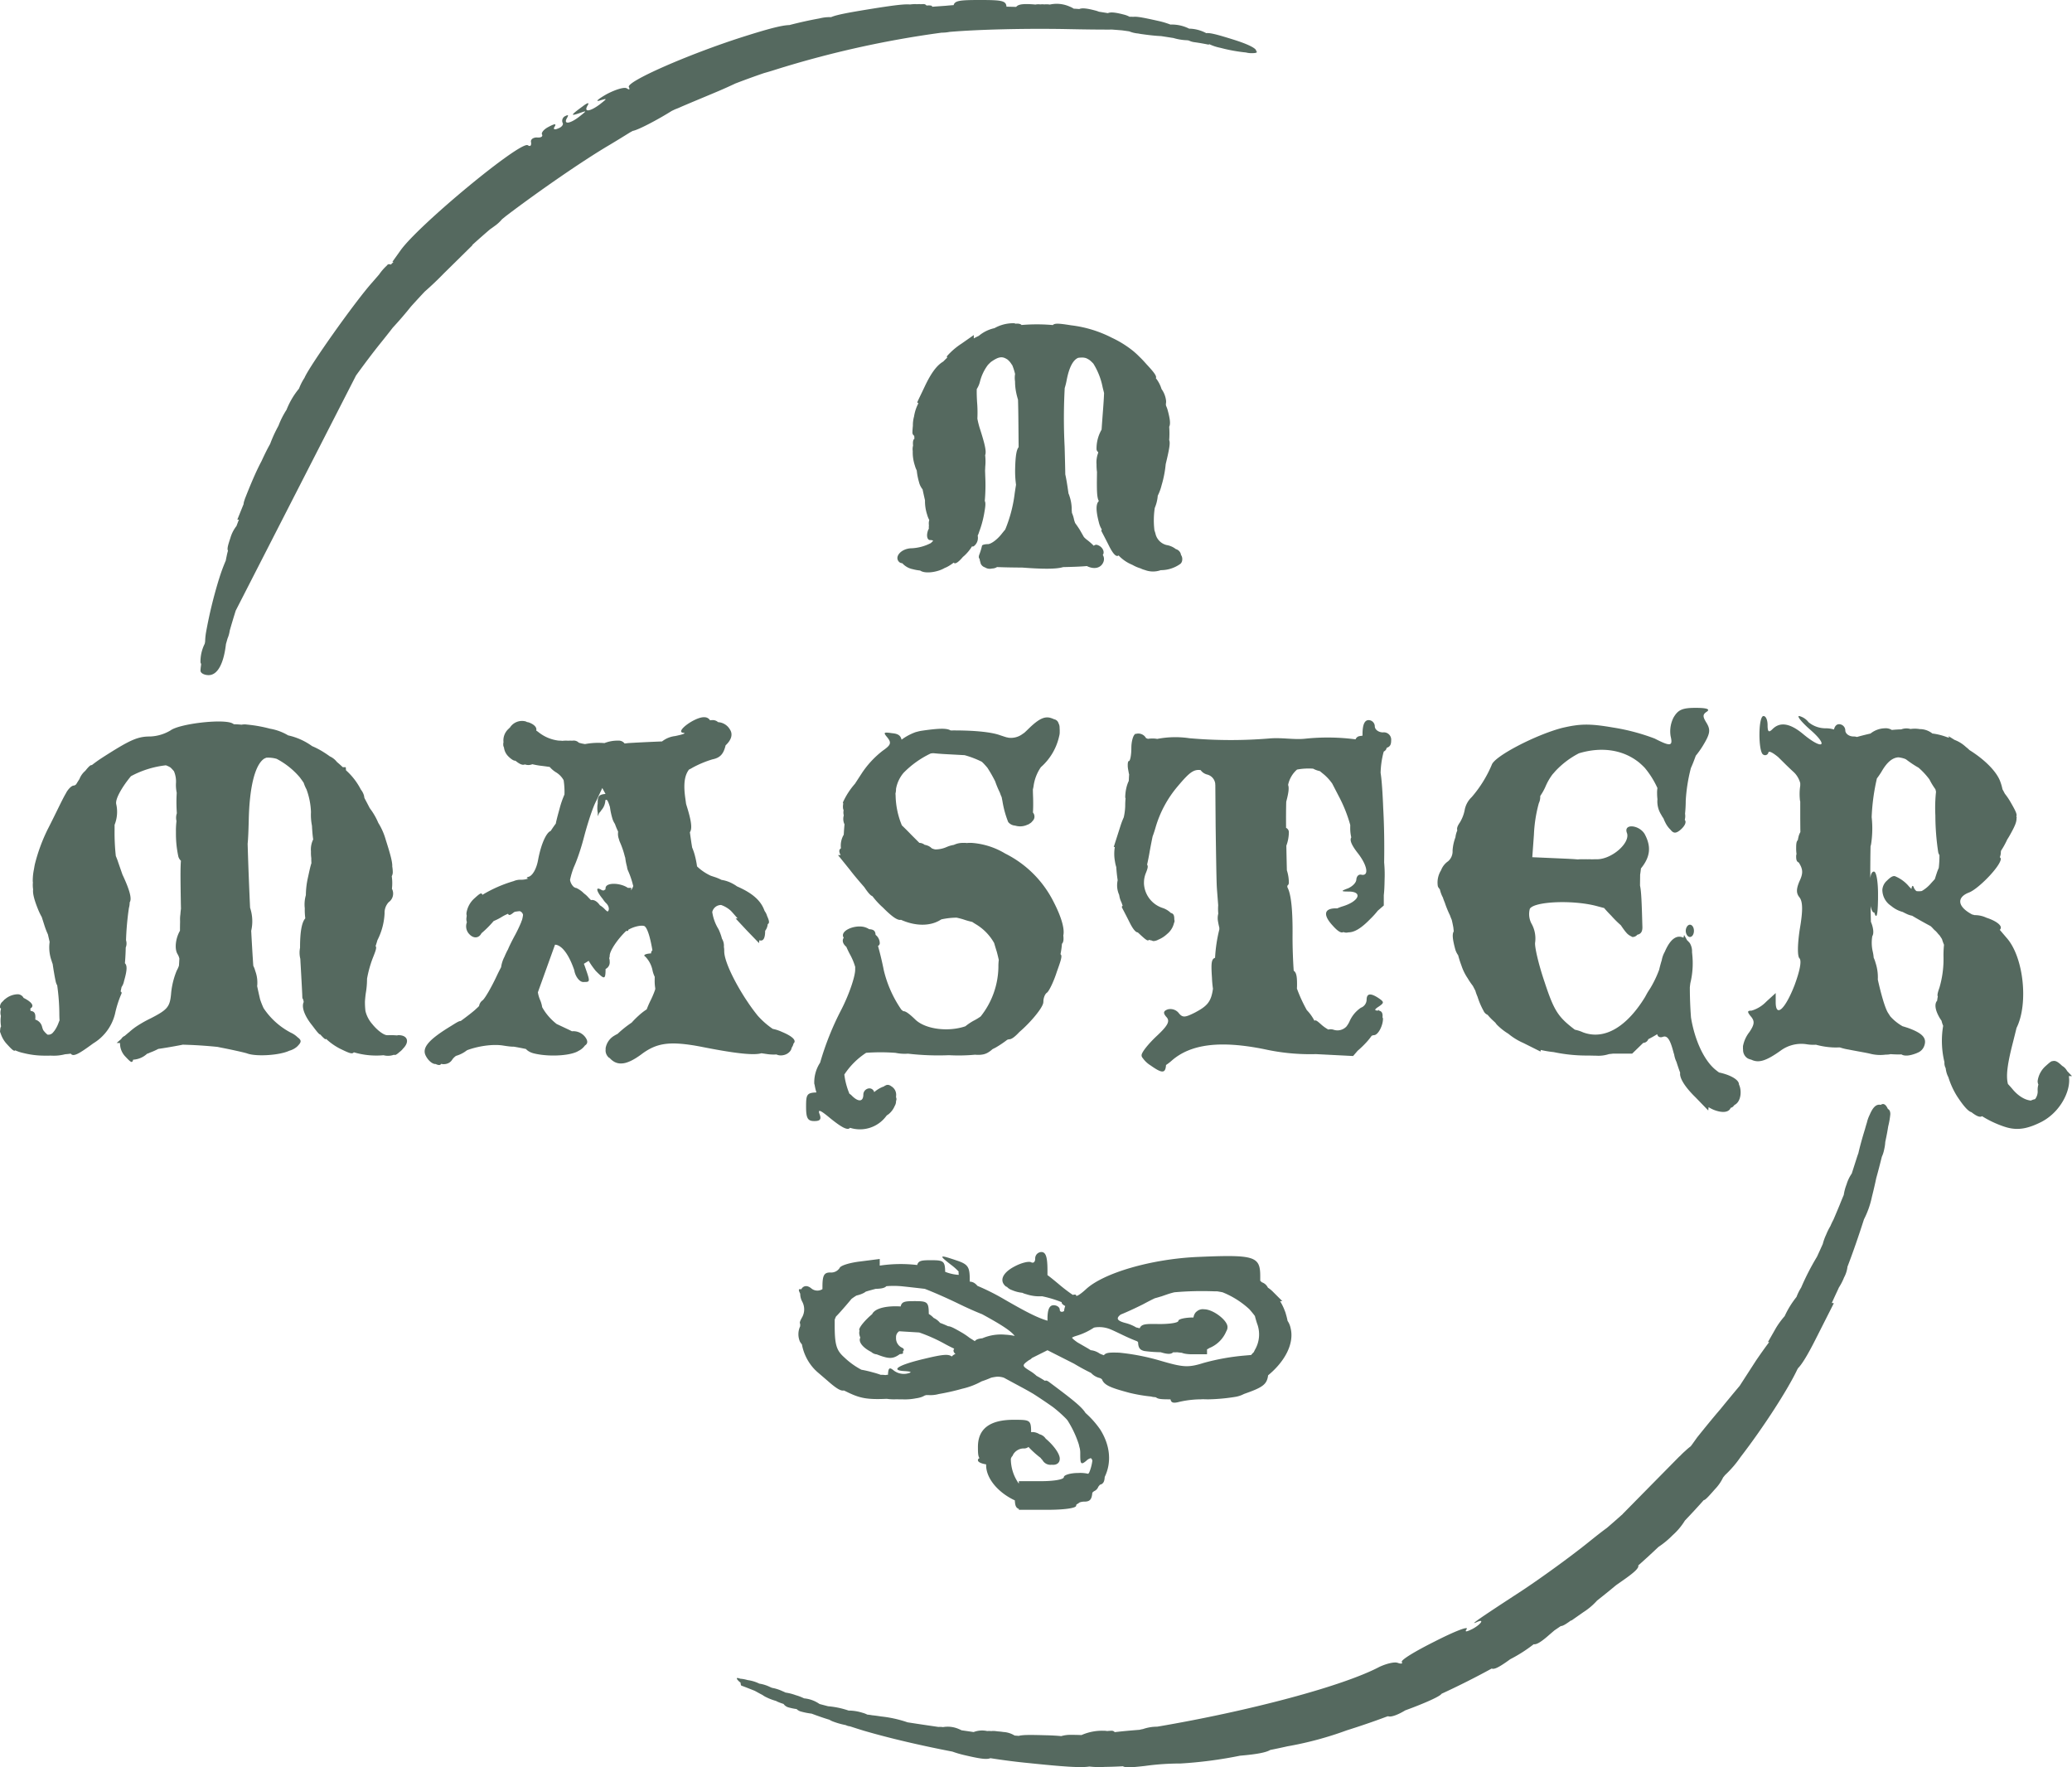 <?xml version="1.0" encoding="UTF-8"?> <svg xmlns="http://www.w3.org/2000/svg" width="448" height="382.12" viewBox="0 0 448 382.12"><defs><style>.b{fill:#0d2a1b;fill-rule:evenodd}</style></defs><g opacity=".7"><path class="b" d="M406.644 238.893c.6-.424 1.1-.108 1.555.888.311.138.521.494.521 1.116a17.9 17.9 0 01-.462 2.658c-.148.968-.362 2.1-.632 3.353a8.74 8.74 0 01-.234 1.6 6.859 6.859 0 01-.509 1.609 173.63 173.63 0 01-1.212 4.63 97.95 97.95 0 01-.933 4.023 19.14 19.14 0 01-1.717 4.871c-1.154 3.613-2.382 7.161-3.569 10.248a6.326 6.326 0 01-.73 2.309 12.2 12.2 0 01-1.115 2.169c-.1.226-.2.447-.3.662-.444.94-.865 1.857-1.238 2.691l.441.051-3.716 7.343q-2.727 5.454-4.023 6.7l-.174.308c-2.006 4.256-7.227 12.38-12.257 18.912a23.675 23.675 0 01-3.34 3.887l-.432.527a9.659 9.659 0 01-1.8 2.575c-1.4 1.6-2.062 2.32-2.392 2.332l-.063.07q-.979 1.1-1.977 2.182t-2.019 2.15l-.01.01a13.922 13.922 0 01-2.651 3.165 18.741 18.741 0 01-3.067 2.536l-.077.073q-1.036.983-2.089 1.949t-2.126 1.918l-.083.073c.2.512-.779 1.442-3 3.006l-1.8 1.263c-1.219 1.022-2.6 2.14-4.1 3.318a14.328 14.328 0 01-2.947 2.5l-2.654 1.858v-.09c-1.186.872-1.842 1.259-2.243 1.245l-1.382.94-1.064.912c-1.71 1.52-2.782 2.2-3.41 2.076a32.063 32.063 0 01-5.1 3.255c-.289.216-.608.443-.96.685-1.6 1.1-2.527 1.552-3.025 1.316l-.049.027q-2.631 1.438-5.309 2.786-2.711 1.364-5.467 2.634l-.013.006a.475.475 0 01-.115.131c-.671.67-4.192 2.17-7.746 3.462-1.487.92-3.118 1.546-3.705 1.261l-.368.116q-2.132.8-4.284 1.534-2.107.723-4.233 1.39l-.045.014a74.435 74.435 0 01-12.828 3.455q-1.867.421-3.733.793c-.873.545-2.943.934-6.514 1.236a92.434 92.434 0 01-12.9 1.69 55.773 55.773 0 00-7.7.531c-2.906.323-4.175.417-4.723.062a86.39 86.39 0 01-3.894.14 18.156 18.156 0 01-3.366-.082c-1.788.3-5.516.046-13.053-.74-2.535-.24-5.366-.6-8.348-1.063-.845.365-2.52.067-5.807-.707a22.333 22.333 0 01-2.4-.715c-6.767-1.3-13.626-2.9-19.1-4.5a139.8 139.8 0 01-3.042-.963 2.647 2.647 0 01-.924-.267 16.54 16.54 0 01-2.58-.715 4.521 4.521 0 01-.959-.45c-1.018-.3-2.283-.731-3.843-1.315a15.021 15.021 0 01-2.275-.447 2.106 2.106 0 01-.968-.541 12.522 12.522 0 01-1.686-.343 1.953 1.953 0 01-1.139-.767 12.028 12.028 0 01-1.072-.383 3.994 3.994 0 01-.549-.262 11.989 11.989 0 01-2.1-.8 4.861 4.861 0 01-.845-.5q-.6-.3-1.367-.738c-.1-.052-.2-.1-.3-.159-1.685-.671-2.75-1.08-2.793-1.08-.162 0-.25-.3-.264-.688a2.712 2.712 0 01-.588-.526c-.426-.479-.234-.605.515-.318a7.713 7.713 0 011.616.3 8.137 8.137 0 012.512.763 7.977 7.977 0 012.313.73q.208.085.408.177a9 9 0 012.246.708q.365.148.7.316a11.061 11.061 0 012.219.569 10.422 10.422 0 011.788.685 6.9 6.9 0 013.348 1.221l1.843.487a18.221 18.221 0 014.44.933 9.919 9.919 0 013 .477 5.208 5.208 0 011.052.4 8.025 8.025 0 01.991.133 32.7 32.7 0 011.938.259 25.864 25.864 0 015.754 1.269l.086.016c1.045.161 2.118.325 3.184.485 1.14.168 2.292.336 3.416.5a4.372 4.372 0 01.989.036 5.967 5.967 0 013.469.437 4.592 4.592 0 01.529.249c1 .146 1.9.276 2.627.385a5.128 5.128 0 012.942-.216 3.765 3.765 0 01.846.005 4.57 4.57 0 011.337.06 12.173 12.173 0 011.275.136 5.161 5.161 0 012.46.77q.462.033.888.072c.858-.247 2.546-.228 5.852-.135 1.239.026 2.358.089 3.34.184a7.055 7.055 0 012.145-.272c.742 0 1.492.016 2.235.045a11.054 11.054 0 014.843-.929 3.522 3.522 0 01.7.062 9.468 9.468 0 011.074-.062.788.788 0 01.564.3c1.384-.169 3.142-.332 5.362-.507q.354-.091.766-.166a9.232 9.232 0 013.039-.509h.018c20.021-3.4 40.143-8.766 48.02-12.917 1.5-.708 3.273-1.15 3.981-.885s1.15.177.885-.177c-.265-.442 3.008-2.389 7.077-4.423 4.158-2.123 7.254-3.362 6.989-2.743-.531.708-.177.708 1.239 0 1.946-1.062 2.654-2.3.8-1.415-1.415.619.177-.531 9.82-6.812 4.158-2.743 10.616-7.431 14.243-10.351 1.839-1.477 3.178-2.533 4.158-3.236.916-.783 1.757-1.517 2.477-2.161l1-.885h-.028l6.1-6.193 6.193-6.281v.047a14.3 14.3 0 011.234-1.2 12.6 12.6 0 011.151-.979l.3-.386 1.11-1.555c1.062-1.327 3.273-4.07 4.954-6.016l.044-.051a398.671 398.671 0 014.2-5.082l3.543-5.483c1.043-1.522 2.044-2.935 2.844-3.981h-.279l1.769-3.1a18.072 18.072 0 011.85-2.507 19.56 19.56 0 012.555-4.142 10.7 10.7 0 011-2.02 53.881 53.881 0 013.436-6.689q.624-1.359 1.242-2.735a11.043 11.043 0 01.714-1.989 13.548 13.548 0 01.937-1.895 14.849 14.849 0 01.658-1.379c.443-1.034.875-2.059 1.293-3.065.35-.876.645-1.6.9-2.2l.037-.091a10.341 10.341 0 01.6-2.254 8.381 8.381 0 011.13-2.37l1.082-3.38q.169-.536.349-1.012c.262-1.19.8-3.186 1.421-5.181q.224-.82.438-1.5a7.345 7.345 0 01.586-1.621c.66-1.564 1.308-2.19 2.073-2.19a1.565 1.565 0 01.315.041z"></path><path class="b" d="M316.331 358.353c.642-.406.992-.689.914-.766-.442-.354-9.378 4.07-9.378 4.689 0 .118.436.009 1.154-.265a254.163 254.163 0 007.31-3.658zM311.406 356.082a20.781 20.781 0 004.423-2.654c0-.442-8.758 3.716-9.643 4.512-1.062.973 1.327.088 5.22-1.858zM217.724 278.248a.774.774 0 01-.358-.194c-1.327-1.239-.531-2.919 2.035-4.246 1.5-.8 3.1-1.15 3.539-.885.531.265.885-.088.885-.8a1.381 1.381 0 011.327-1.415c.973 0 1.327 1.062 1.327 3.981v1.006c.624.458 1.4 1.088 2.389 1.914a37.258 37.258 0 003.031 2.332l.081.035c.415-.119.693-.088.693.111 0 .354.973-.265 2.123-1.327 3.8-3.539 14.155-6.547 24.152-6.989 12.3-.531 13.536-.177 13.536 4.158v1.016a1.554 1.554 0 01.334.3 2.257 2.257 0 011.326 1.169 6.329 6.329 0 011.17.967l1.946 1.946h-.488a11.392 11.392 0 011.017 2.084l.09.216c.053.146.106.318.157.515a13.719 13.719 0 01.36 1.455 4.173 4.173 0 01.633 1.48c.876 3.327-1.138 7.233-4.846 10.293-.249 2.046-1.3 2.651-5.22 4.031a6.046 6.046 0 01-1.875.626 40.854 40.854 0 01-5.75.531c-.487 0-.9-.005-1.239-.028q-.289.028-.619.028a21.639 21.639 0 00-4.423.531c-1.323.348-1.824.258-1.977-.531h-.058c-1.736 0-2.621-.022-3.072-.428l-.235-.048a3.044 3.044 0 01-.82-.13 34.31 34.31 0 01-4.72-.81c-3.9-1.049-5.429-1.6-5.914-2.915a3.657 3.657 0 01-.163-.124 7.019 7.019 0 01-.216-.118l-.077-.028a3.736 3.736 0 01-1.9-1.106 46.446 46.446 0 01-3.663-1.992l-5.759-2.917-3.185 1.592-.189.1a1.458 1.458 0 01-.607.433c-1.592 1.15-1.592 1.239.265 2.389a8.88 8.88 0 011.359 1.027c.554.3 1.17.664 1.824 1.087.179-.143.437-.068.8.185 4.981 3.722 7.071 5.332 7.949 6.743a19.86 19.86 0 013.2 3.607c2.282 3.658 2.387 7.29.959 10.234-.058 1.031-.31 1.505-1.047 1.693q-.161.21-.333.413a1.679 1.679 0 01-.957.99c-.111.1-.225.2-.341.3-.122 1.523-.568 1.941-1.731 1.941a2.94 2.94 0 00-1.025.177 4.129 4.129 0 01-.633.417.481.481 0 00-.111.29c0 .529-2.634.882-6.151.885h-6.234v-.19c-.637-.232-.819-.74-.868-1.847-3.574-1.662-6.21-4.718-6.21-7.605v-.185c-1.038-.159-1.771-.495-1.771-.877a.445.445 0 01.341-.463c-.323-.42-.341-1.158-.341-2.457q0-5.839 7.7-5.839c3.541 0 3.788 0 3.8 2.681a3.954 3.954 0 01.443-.027 3 3 0 011.369.471 2.256 2.256 0 011.344.954c1.557 1.3 3.038 3.192 3.038 4.326 0 1.016-.79 1.424-1.73 1.312a1.974 1.974 0 01-2.019-1.012 3.708 3.708 0 01-.413-.484 20.455 20.455 0 01-2.3-2.028 9.446 9.446 0 01-.3-.323 1.558 1.558 0 01-1.112.323 2.683 2.683 0 00-2.212 1.327 1.139 1.139 0 01-.334.514 4.1 4.1 0 01-.159.384 9.22 9.22 0 001.731 5.39v-.537h4.866c2.654 0 4.866-.354 4.866-.885 0-.442 1.415-.885 3.1-.885a7.589 7.589 0 012.181.18q.1-.157.207-.3a9.775 9.775 0 00.673-2.545.833.833 0 00-.333-.544 2.106 2.106 0 00-.958.556c-1.15.973-1.327.708-1.327-1.239v-.531a4.884 4.884 0 00-.1-.908q-.109-.365-.2-.816a22.454 22.454 0 00-2.463-5.243 13.704 13.704 0 00-.28-.322 27.517 27.517 0 00-2.873-2.549 108.601 108.601 0 00-4.244-2.856q-1.36-.8-2.937-1.638l-3.412-1.843a4.3 4.3 0 00-1.444-.223c-.341.033-.721.093-1.156.179l-.254.08c-.547.243-1.212.5-1.963.751a15.827 15.827 0 01-4.156 1.585 48.847 48.847 0 01-5.112 1.156 6.762 6.762 0 01-2.229.226q-.263.006-.5 0a7.069 7.069 0 01-.339.11 3.584 3.584 0 01-.792.356 6.224 6.224 0 01-1.056.232 12.115 12.115 0 01-2.977.222c-.479 0-.9 0-1.27-.009-.159.006-.326.009-.5.009a9.273 9.273 0 01-1.557-.111c-4.492.2-5.966-.156-8.971-1.659l-.33-.152c-.616.192-1.7-.478-3.481-2.058l-2.473-2.124h.048a12.581 12.581 0 01-.225-.176 10.591 10.591 0 01-2.935-5.612 3.551 3.551 0 01-.426-.58 4.056 4.056 0 01.067-3.356 1.725 1.725 0 010-.464c-.206-.257-.023-.687.374-1.4a3.5 3.5 0 00.088-3.362 3.63 3.63 0 01-.468-1.781c-.438-.863-.392-1.093.226-.958.39-.75 1.238-.988 2.188-.18a2.049 2.049 0 002.391.144v-.5c0-2.477.354-3.1 1.681-3.1a2.169 2.169 0 002.035-.973c.177-.531 2.212-1.15 4.512-1.415l4.158-.531v1.437a30.491 30.491 0 018.1-.132c.258-.958.978-1.039 2.955-1.039 2.71 0 3.057.152 3.093 2.508a9.457 9.457 0 002.912.663.594.594 0 00.011-.251.825.825 0 010-.461 12.331 12.331 0 00-1.678-1.485c-2.742-2.123-2.566-2.212 1.327-.885 2.389.8 2.742 1.415 2.742 4.07v.466l.011.009a1.967 1.967 0 01.874.233 2.775 2.775 0 01.771.674 49.1 49.1 0 015.865 2.953c4.243 2.44 7 3.932 9.294 4.586 0-.142-.005-.285-.005-.428 0-2.035.442-2.919 1.327-2.919.708 0 1.327.442 1.327.973 0 .431.419.61.932.292a3.858 3.858 0 01.249-1.078 2.82 2.82 0 00-.3-.187c-.339-.226-.5-.436-.467-.656a24.382 24.382 0 00-4.25-1.283 9.009 9.009 0 01-3.422-.449 4.043 4.043 0 01-.843-.3 7.605 7.605 0 01-2.253-.589 2.532 2.532 0 01-1.06-.685zm-17.77.421c1.883.727 4.444 1.843 7.061 3.1 1.971.966 3.84 1.8 5.343 2.39 4.161 2.269 6.192 3.586 7.046 4.691a13.084 13.084 0 00-2.038-.269 10.218 10.218 0 00-4.971.778c-.894.087-1.377.27-1.62.625a44.253 44.253 0 00-1.144-.726 14.765 14.765 0 00-1.643-1.119c-1.576-.912-2.472-1.4-2.978-1.381-.626-.292-1.2-.533-1.753-.731a3.991 3.991 0 00-1.391-1.078 4.5 4.5 0 00-1.046-.845c-.016-2.614-.286-2.778-3.1-2.778-2.051 0-2.749.088-2.982 1.152-2.845-.185-5.537.316-6.168 1.665-1.328 1.1-2.793 2.75-2.793 3.376a.273.273 0 00.072.177 2.114 2.114 0 00-.072.531 2.706 2.706 0 00.239.989c-.463.838.4 2.1 2.377 3.106a2.015 2.015 0 001.1.505h.047c2.708 1.05 3.516 1.033 5.034-.051.656-.022.814-.161.618-.51.394-.412.293-.677-.3-.941a2.249 2.249 0 01-1.15-2.123 1.487 1.487 0 01.629-1.33l.077-.03c1.509.095 3.071.187 4.3.262a34.828 34.828 0 015.611 2.513c.682.37 1.338.7 1.961.992-.265.34-.195.778.271 1.132a1.994 1.994 0 00-.809.56c-.666-.558-1.895-.472-5.581.412-5.75 1.327-7.962 2.566-4.6 2.743q2.256.133.531.531a3.585 3.585 0 01-2.831-.619c-.947-.8-1.234-.7-1.306.885h-.021a2.181 2.181 0 00-.536.064 5.462 5.462 0 00-.879-.064h-.147c-.543-.2-1.127-.377-1.711-.53a25.2 25.2 0 00-2.457-.567 16.5 16.5 0 01-3.736-2.706c-1.681-1.5-2.035-2.742-2.035-6.989q0-.616.005-1.138.122-.336.276-.665c.534-.529 1.231-1.325 2.2-2.443.463-.54.848-.993 1.159-1.377a12.524 12.524 0 011.07-.723 6.9 6.9 0 001.575-.554 3.956 3.956 0 00.443-.291c.3-.094.615-.188.94-.28.16-.039.308-.08.444-.122l.757-.2c1.24-.027 1.936-.178 2.3-.571a19.1 19.1 0 013.611.044c1.268.133 2.978.33 4.701.528zm63.236.541l-.617-.005a68.859 68.859 0 00-8.655.209c-.569.137-1.125.3-1.7.5q-.442.158-.871.3a1.789 1.789 0 01-.352.113q-.681.215-1.316.382c-.756.357-1.588.794-2.591 1.329-1.716.858-3.462 1.659-4.775 2.188-1.18.9-.667 1.406 1.237 1.882a8.809 8.809 0 012.142.92 2.019 2.019 0 01.54.134c.065 0 .131.011.2.019.386-.935 1.312-.958 4.2-.9 2.3 0 4.158-.265 4.158-.708 0-.354 1.415-.708 3.185-.708h.058l.09-.342a2.07 2.07 0 01.41-.767 1.19 1.19 0 01.093-.1l.2-.156a1.974 1.974 0 011.535-.409c1.946 0 5.043 2.389 5.043 3.8a.25.25 0 01-.007.058 1.107 1.107 0 01.007.119 1.616 1.616 0 01-.247.75 6.7 6.7 0 01-3.725 3.671 1.273 1.273 0 01-.451.249v1.08h-3.1c-.241 0-.481-.005-.721-.019a8.622 8.622 0 01-.641-.059 5.776 5.776 0 01-.49-.088 3.18 3.18 0 01-.493-.154q-.47-.044-.968-.114c-.313.008-.626.013-.938.016-.4.442-1.268.421-2.681-.029a28.479 28.479 0 01-3.5-.257c-.967-.207-1.341-.684-1.374-1.893a2.305 2.305 0 01-.18-.2 42.155 42.155 0 01-3.135-1.362c-1.06-.51-1.89-.908-2.573-1.2a6.332 6.332 0 00-3.55-.43l-.157.055a14.112 14.112 0 01-3.821 1.767c-.111.04-.225.076-.342.111l-.526.242c.027.162.486.566 1.179 1.045l2 1.153c.3.17.588.349.866.533h.019a4.094 4.094 0 011.936.743q.226.093.5.211a2.438 2.438 0 01.381.142c.441-.608 1.316-.618 3.291-.565a48.491 48.491 0 019.024 1.769c4.866 1.415 5.927 1.5 9.289.442a49.04 49.04 0 018.935-1.592l1.316-.116a4.448 4.448 0 01.552-.6q.117-.242.255-.518a6.593 6.593 0 00.442-5.75c-.2-.643-.352-1.149-.441-1.547-.311-.433-.7-.9-1.185-1.461a18.906 18.906 0 00-5.811-3.678c-.39-.078-.772-.144-1.149-.206zM221.481 158.434c.321-.292.682-.641 1.1-1.05 2.123-2.035 3.362-2.566 4.689-2.123a4.1 4.1 0 01.623.249 1.237 1.237 0 01.991.9 1.929 1.929 0 01.218 1q.027.276.027.59 0 .159-.005.3a.234.234 0 01.005.051 3.349 3.349 0 01-.116.81 12.507 12.507 0 01-3.954 6.709 9.4 9.4 0 00-1.592 4.158q-.061.334-.139.647c0 .563.023 1.2.05 1.919.03 1.256.019 2.27-.042 3.076a1.4 1.4 0 01.307 1.17 1.378 1.378 0 01-.412.7 1.806 1.806 0 01-.472.455 3.789 3.789 0 01-.171.1.966.966 0 01-.272.165l-.17.057a3.673 3.673 0 01-2.662.191 2.084 2.084 0 01-1.5-.779 21.506 21.506 0 01-1.239-4.512 51.872 51.872 0 01-.162-.84 10.274 10.274 0 01-.4-1.009 20.638 20.638 0 01-1.013-2.433 29.439 29.439 0 00-1.684-2.944c-.255-.3-.53-.61-.814-.914l-.377-.364a20.593 20.593 0 00-3.731-1.432c-1.306-.073-2.856-.157-4.385-.239a54.62 54.62 0 01-2.386-.189c-.19.015-.371.032-.542.053a20.443 20.443 0 00-5.9 4.21 7.36 7.36 0 00-1.615 3.446 4.025 4.025 0 01-.12 1.01l.032.494A17.61 17.61 0 00195 178.46a60.3 60.3 0 012.01 2.01l1.775 1.775a1.85 1.85 0 011.136.416 2.152 2.152 0 01.451.11 2.442 2.442 0 011.087.65.417.417 0 01.151.058l.018.013a4.247 4.247 0 00.562.164 5.958 5.958 0 002.517-.531 6.355 6.355 0 011.52-.441 4.546 4.546 0 012.014-.437c.085 0 .175-.006.271-.006a2.841 2.841 0 01.491.039 7.7 7.7 0 01.848-.039h.165a16.249 16.249 0 017.327 2.312 23.359 23.359 0 0110.455 10.428c1.712 3.31 2.43 5.884 2.106 7.293.112.914.021 1.483-.295 1.791a17.055 17.055 0 01-.312 2.248l.072.067a.313.313 0 01.035.047.652.652 0 01.088.352l-.02.267-.07.353c-.02.086-.043.171-.067.256-.032.115-.066.229-.1.343q-.072.228-.148.456-.094.281-.193.561l-.387 1.094-.075.232c-.049.145-.1.289-.148.433a23.755 23.755 0 01-.755 1.893c-.115.255-.234.507-.362.756-.108.21-.219.417-.341.618-.061.1-.124.2-.192.294a2.015 2.015 0 01-.167.209l-.057.057-.027.022-.016.01-.035.024a.922.922 0 00-.105.089 1.435 1.435 0 00-.15.176 2.056 2.056 0 00-.151.251 2.859 2.859 0 00-.189.475 3.554 3.554 0 00-.125.607l-.026.448a1.037 1.037 0 01-.02.149 1.891 1.891 0 01-.09.295 3.772 3.772 0 01-.161.356c-.092.18-.194.353-.3.523-.125.2-.256.391-.392.58a19.66 19.66 0 01-1.036 1.317q-.74.872-1.546 1.684a26.892 26.892 0 01-1.646 1.539c-.9.975-1.662 1.561-2.145 1.561a1.378 1.378 0 00-.468.111 22.834 22.834 0 01-2.442 1.645 3.95 3.95 0 01-.327.174q-.219.111-.427.214l-.012.011a5.307 5.307 0 01-1.109.8 3.649 3.649 0 01-.422.184 3.618 3.618 0 01-.449.129 5.5 5.5 0 01-1.5.089l-.271-.019a38.238 38.238 0 01-5.632.106 57.1 57.1 0 01-8.869-.33 9.725 9.725 0 01-2.69-.176 43.091 43.091 0 00-6.36-.009 16.22 16.22 0 00-4.714 4.7c.035.265.079.549.129.86a15.929 15.929 0 00.975 3.293 2.151 2.151 0 01.529.423c1.415 1.415 2.477 1.327 2.477-.265a1.361 1.361 0 011.327-1.327 1.083 1.083 0 011.022.816 6.48 6.48 0 012.183-1.262.243.243 0 01.215-.148.943.943 0 01.826-.113 1.8 1.8 0 01.512.284 2.112 2.112 0 01.992 2.1l-.006.262a.885.885 0 010 .782 1.987 1.987 0 01-.293 1.1 4.566 4.566 0 01-1.2 1.664 2.73 2.73 0 01-.492.344c-.07.092-.142.184-.216.275a7.074 7.074 0 01-7.749 2.425c-.49.631-1.8-.06-4.283-2.071-2.123-1.769-2.742-2.035-2.3-.885s.088 1.5-1.15 1.5c-1.415 0-1.769-.619-1.769-3.1 0-2.6.141-3.025 2.236-3.087a11.709 11.709 0 01-.392-1.671.611.611 0 01-.074-.285 7.767 7.767 0 011.271-4.494 61.729 61.729 0 014.568-11.43c1.681-3.273 3.008-7.166 3.008-8.67 0-.205 0-.4.011-.573a13.1 13.1 0 00-1.073-2.612 19.51 19.51 0 01-.848-1.745.967.967 0 01-.125-.112c-.69-.647-.812-1.315-.439-1.88a.787.787 0 01-.18-.509c0-1.327 3.1-2.389 4.954-1.681a3.614 3.614 0 01.723.361c1.034.057 1.333.408 1.39 1.229a2.292 2.292 0 01.9 1.86.693.693 0 01-.376.538 72.102 72.102 0 011.261 5.3 25.373 25.373 0 003.793 8.482 3.082 3.082 0 01.392.326c.5-.068 1.357.579 2.715 1.9 2.285 2.071 7.164 2.586 10.728 1.357a11.974 11.974 0 011.745-1.18 11.586 11.586 0 001.563-.946 17.573 17.573 0 003.833-10.732 9.974 9.974 0 01.084-1.472 36.077 36.077 0 00-.438-1.8 73.515 73.515 0 01-.564-1.865 11.008 11.008 0 00-3.948-4.062 12.644 12.644 0 01-.791-.505 17.758 17.758 0 01-1.952-.556 17.338 17.338 0 00-1.432-.368 16.035 16.035 0 00-3.294.375 7.087 7.087 0 00-.14.081c-2.293 1.46-5.515 1.39-8.593.006-.7.2-1.941-.668-3.9-2.644a16.826 16.826 0 01-2.127-2.275l-.2-.225c-.349-.074-1-.854-1.7-1.914-1.225-1.4-2.391-2.78-3.112-3.741l-2.566-3.185h.564c-.406-.733-.382-1.2.066-1.475a4.5 4.5 0 01.078-1.622 4.449 4.449 0 01.525-1.311l.005-.1c.051-.857.1-1.558.163-2.136a2.736 2.736 0 01-.163-1.933.172.172 0 000-.022 2.463 2.463 0 01-.032-1.1 1.689 1.689 0 01-.142-.584l-.005-.151a3.688 3.688 0 01.066-.7.57.57 0 01-.066-.277 16.074 16.074 0 012.566-3.981l.06-.079 1.444-2.221a20.313 20.313 0 014.512-4.866c1.769-1.239 1.946-1.681 1.062-2.831-.973-1.15-.885-1.239.973-.973 1.256.119 1.825.441 2.061 1.4a11.874 11.874 0 013.158-1.669l.087-.006a7.628 7.628 0 011.152-.259c3.567-.518 5.376-.587 6.2-.06 4.85-.042 8.711.312 10.693 1.033.555.185 1.023.34 1.43.459a1.377 1.377 0 01.34.072 4.156 4.156 0 003.1-.8zM384.482 163.702c-1.16-.963-2.011-1.41-2.125-1.01a.722.722 0 01-1.15.442c-1.062-.619-1.062-8.316.088-8.316.531 0 .885.885.885 1.946 0 1.5.265 1.681 1.062.885 1.681-1.681 3.893-1.239 6.724 1.15 4.07 3.362 5.485 2.566 1.592-.885-1.946-1.681-3.1-3.1-2.566-3.1a3.646 3.646 0 012.035 1.327 5.752 5.752 0 003.8 1.327 6.11 6.11 0 011.7.258c.21-.776.586-1.143 1.13-1.143a1.361 1.361 0 011.327 1.327c0 .708.8 1.327 1.769 1.327a2.354 2.354 0 01.742.108 57.868 57.868 0 012.934-.739 5.181 5.181 0 013.136-1.139 2.444 2.444 0 011.476.362 24.085 24.085 0 012.037-.127 3.122 3.122 0 012-.081 6.472 6.472 0 012.012.023 4.363 4.363 0 012.719.95 13.465 13.465 0 013.22.815 2.2 2.2 0 01.433.1l-.18-.359 1.313.82a7.453 7.453 0 012.467 1.537 7.138 7.138 0 01.768.671c3.352 2.093 5.939 4.708 6.687 6.88a10.767 10.767 0 01.449 1.591q.256.466.516.964a14.276 14.276 0 011.159 1.691c1.073 1.854 1.554 2.766 1.325 3.211.005.029.011.058.015.088l.075.151-.05.116c.034.819-.335 1.692-1.188 3.246q-.429.8-.812 1.379a18.421 18.421 0 01-1.356 2.458 3.205 3.205 0 00-.043.5 2.946 2.946 0 01-.211.9.449.449 0 01.211.343c0 1.5-4.689 6.37-6.812 7.254-2.831 1.062-2.566 3.1.619 4.777a4 4 0 01.5.137 5.9 5.9 0 012.6.569c1.681.531 3.1 1.415 3.1 2.123a.678.678 0 01-.226.494l1.464 1.718c3.7 4.14 4.768 14.244 2.158 19.483-.21.856-.456 1.845-.742 2.988-1.185 4.593-1.6 7.312-1.116 9.14l.59.649.339.393.143.172q.235.277.491.533a7.886 7.886 0 001 .853 6.317 6.317 0 00.911.543 4.44 4.44 0 001.477.44h.006a3.11 3.11 0 01.667-.25c.086-.021.167-.044.245-.067a2.7 2.7 0 00.551-1.879 3.993 3.993 0 01.16-1.271 1.737 1.737 0 01-.16-.763 5.278 5.278 0 011.769-3.273c.756-.68 1.188-1.054 1.437-1.017.6-.195 1.146.1 2.09 1.01l.245.157a2.727 2.727 0 01.36.31 2.876 2.876 0 01.464.632v.008l1.063 1.113h-.684v.011a5.352 5.352 0 01.073 1.07 7.174 7.174 0 01-.105 1.019 9.055 9.055 0 01-.392 1.469 11.044 11.044 0 01-.775 1.694 11.987 11.987 0 01-1.427 2.021 11.535 11.535 0 01-2.261 2q-.421.281-.867.524-.178.1-.36.186l-.431.206q-.247.117-.5.226a12.981 12.981 0 01-2.214.759 8.428 8.428 0 01-1.815.228 7.926 7.926 0 01-1.446-.117 9.468 9.468 0 01-1.278-.317l-.029-.009a22.338 22.338 0 01-4.94-2.307c-.44.313-1.18.007-2.293-.861-.686-.175-1.718-1.323-3.118-3.467a17.57 17.57 0 01-1.87-4.106 4.943 4.943 0 01-.43-1.114 6.784 6.784 0 01-.154-.848l-.023-.037a2.357 2.357 0 01-.239-1.241 19.531 19.531 0 01-.278-7.873 5.8 5.8 0 01-.28-.794l-.078-.3q-.134-.188-.276-.405c-1.1-1.776-1.315-3.214-.664-3.93a6.751 6.751 0 01.142-.886c-.162-.322-.007-.9.345-1.908a21.838 21.838 0 00.885-6.635 22.183 22.183 0 01.108-2.653 6.163 6.163 0 00-.108-.266 13.376 13.376 0 01-.333-.975 5.607 5.607 0 00-.11-.175c-.162-.238-.3-.449-.421-.634a4.735 4.735 0 01-.469-.521 33.625 33.625 0 01-.317-.357 4.851 4.851 0 01-.563-.523 5.411 5.411 0 00-.593-.593 95.493 95.493 0 01-3.981-2.236 5.391 5.391 0 01-.911-.268c-.395-.175-.77-.359-1.124-.549a6.4 6.4 0 01-2.5-1.309 4.17 4.17 0 01-1.9-3.5 2.926 2.926 0 011.017-1.985c.827-.827 1.419-1.14 1.88-.865a7.737 7.737 0 012.9 2.192l.492.492c.089-.691.285-.861.481-.4a1.776 1.776 0 00.6.864 3.923 3.923 0 001.154-.018 7.622 7.622 0 002.052-1.731l.773-.85c.1-.334.224-.725.377-1.185a10.532 10.532 0 01.47-1.223 24.1 24.1 0 00.149-2.766 1.868 1.868 0 01-.264-.612 53.483 53.483 0 01-.619-7.962 32.9 32.9 0 01.139-5.122c-.034-.157-.066-.309-.1-.456-.021-.048-.043-.1-.065-.143-.244-.336-.5-.726-.773-1.179-.18-.311-.342-.615-.485-.9a16.059 16.059 0 00-2.362-2.544q-.572-.309-1.311-.8c-.535-.357-1-.693-1.4-1a5.737 5.737 0 00-.4-.167 6.7 6.7 0 00-1.219-.264c-1.33.076-2.491 1.074-3.622 3.027a16.613 16.613 0 01-1.042 1.535 44.424 44.424 0 00-1.132 8.373 22.3 22.3 0 01-.126 5.839 5.45 5.45 0 01-.119.481v.079q-.034 1.691-.047 3.38l-.01 1.545v1.862c.115-.9.383-1.419.793-1.419.531 0 .885 2.212.885 4.866v.885c0 .175 0 .347-.011.514-.058 3.27-.334 4.128-.8 2.573a.3.3 0 01-.074.01c-.28 0-.562-.571-.729-1.418.019 1.177.043 2.325.071 3.426.492 1.149.713 2.487.3 3.123a8.553 8.553 0 00.088 3.272 9.079 9.079 0 01.216 1.371 6.378 6.378 0 01.4 1.107 9.944 9.944 0 01.492 3.624c.719 3.24 1.594 6.293 2.251 7.258.17.261.318.489.442.69a10.52 10.52 0 002.657 2.138c.321.091.7.212 1.147.357 3.185 1.15 4.158 2.212 3.539 3.893a2.473 2.473 0 01-1.462 1.488 1.837 1.837 0 01-.219.1c-1.5.587-2.6.659-3.247.254a21.328 21.328 0 01-2.351-.058 3.806 3.806 0 01-1.012.1 8.846 8.846 0 01-3.476-.209c-.708-.177-2.831-.531-4.6-.885a11.163 11.163 0 01-1.811-.438l-.175-.026c-.277.015-.587.021-.933.021a16.714 16.714 0 01-4.124-.6 8.777 8.777 0 01-2.068-.109 7.549 7.549 0 00-5.485 1.327c-3.258 2.339-4.859 2.785-6.444 2.007a1.7 1.7 0 01-.375-.107 1.778 1.778 0 01-.789-.485 2.17 2.17 0 01-.6-1.567 2.821 2.821 0 01-.023-.38c0-.066 0-.131.009-.195a1.529 1.529 0 01-.009-.159 7.072 7.072 0 011.415-3.1c1.062-1.592 1.15-2.3.354-3.273-.885-1.062-.885-1.327.088-1.327a7.208 7.208 0 003.185-1.946l2.035-1.858v1.946c0 3.45 2.035 1.592 4.07-3.627 1.15-3.1 1.592-5.308 1.062-5.839-.442-.442-.442-2.919.088-6.37.708-4.07.619-5.927-.088-6.812s-.708-1.769 0-3.45c.8-1.681.8-2.566-.088-3.981l-.057-.094c-.459-.176-.563-.593-.563-1.322a1.681 1.681 0 01.08-.518 8.2 8.2 0 01-.08-1.251c0-.938.057-1.481.36-1.742q.068-.391.171-.824a3.75 3.75 0 01.382-.92 258.05 258.05 0 01-.028-4.034v-2.579a1.951 1.951 0 01-.088-.518 12 12 0 01.088-2.9v-.546a5.152 5.152 0 00-1.239-2.221l-.156-.149a67.72 67.72 0 01-2.144-2.052zM315.089 179.538c-.144-.464.048-.967.564-1.718a8.112 8.112 0 001.062-2.831 5.156 5.156 0 011.5-2.654 26.279 26.279 0 004.335-6.989c.619-1.858 9.466-6.458 15.216-7.962 3.8-.885 5.839-.973 10.97-.088a45.084 45.084 0 019.024 2.389c3.45 1.769 3.981 1.681 3.45-.531a6.615 6.615 0 01.619-3.981c.973-1.681 1.858-2.123 4.777-2.123 2.389 0 3.185.265 2.477.8-.973.619-.973 1.062-.088 2.477.885 1.5.8 2.3-.885 5.043a19.453 19.453 0 01-1.457 2.033c-.38 1.069-.725 1.944-1.05 2.647a35.983 35.983 0 00-1.12 7.086c0 .951-.058 1.941-.147 2.806a3.053 3.053 0 01-.03 1.175 3.808 3.808 0 01-.027.16c.4.457.052 1.323-1.035 2.229-.885.708-1.415.708-2.035-.088l-.017-.021a5.347 5.347 0 01-1.133-1.571 7.015 7.015 0 01-.378-.856 7.073 7.073 0 01-.507-.825 5.335 5.335 0 01-.806-3.342 11.529 11.529 0 01-.079-1.346 6.58 6.58 0 01.073-1.073 19.108 19.108 0 00-2.75-4.38 16.973 16.973 0 00-1.189-1.116c-3.612-2.917-8.341-3.425-13.031-2.014a18.621 18.621 0 00-5.13 3.893c-.191.225-.381.442-.571.65a12.45 12.45 0 00-1.553 2.712 11.982 11.982 0 01-1.069 1.908l-.048.127a3.125 3.125 0 01-.3 1.5 30.454 30.454 0 00-1.062 6.812l-.354 4.866 6.016.265c1.7.075 2.928.129 3.8.216a7.842 7.842 0 01.887-.039c.152 0 .295 0 .426.005.116 0 .239-.005.37-.005.162 0 .312 0 .451.006.109 0 .223-.006.345-.006.223 0 .421.006.6.021.307-.018.666-.021 1.085-.021 3.273 0 7.343-3.627 6.458-5.75-.708-2.035 2.742-1.681 3.893.354 1.421 2.7 1.187 4.885-.837 7.382-.052.488-.109.938-.174 1.353l-.027 2.356c.285 1.256.373 3.756.508 8.726.073 1.161-.272 1.727-1.08 1.892a.164.164 0 01-.035.035 1.306 1.306 0 01-1.008.462.513.513 0 01-.265-.133 2.971 2.971 0 01-1.212-.971.837.837 0 01-.211-.257q-.211-.265-.435-.586t-.416-.6a22.853 22.853 0 01-2.061-2.052 28.335 28.335 0 01-1.544-1.665c-.482-.121-1.053-.275-1.73-.458-5.131-1.327-13.359-.973-14.332.619a4.393 4.393 0 00.442 3.362 6.559 6.559 0 01.708 3.893c-.177.8.708 4.689 2.035 8.581 2.035 6.193 2.919 7.52 6.37 10.174l.18.137a8.231 8.231 0 011.767.571c4.246 1.592 8.758-.708 12.651-6.458.249-.374.5-.759.74-1.147.184-.338.38-.7.587-1.064.2-.318.4-.624.587-.913a23.537 23.537 0 001.891-3.953q.265-1.12.562-2.069a5.79 5.79 0 01.667-1.83c1.153-2.7 2.551-3.747 4.028-3.022l.14-.6.648 1.147a5.92 5.92 0 01.59.622 3.449 3.449 0 01.475 1.97q.031.247.051.515a18.04 18.04 0 01-.413 6.146c-.045.306-.082.616-.113.929 0 2.19.1 4.6.251 6.524.759 4.651 2.665 9.021 5.145 11.164.3.251.612.493.921.719 2.363.489 4.3 1.545 4.3 2.554v.034c.611 1.23.483 3.356-.618 4.213-.161.115-.31.22-.449.315a1.047 1.047 0 01-.72.523c-.34.893-1.544 1.216-3.52.489a7.156 7.156 0 01-1.253-.633l-.074.722-2.742-2.831c-2.378-2.323-3.512-4.231-3.335-5.335a51.299 51.299 0 01-.8-2.351 5.632 5.632 0 01-.487-1.55l-.151-.495c-.708-2.742-1.327-3.716-2.3-3.362-.63.236-1.12-.019-1.22-.577-.612.386-1.257.747-1.926 1.081a1.219 1.219 0 01-1.1.805l-2.388 2.318h-4.115c-.3.039-.6.074-.911.106a7.37 7.37 0 01-2.851.336c-.523 0-.97-.008-1.352-.028a34.8 34.8 0 01-7.737-.74 22.881 22.881 0 01-2.8-.464l-.05.348-3.716-1.858a13.562 13.562 0 01-3.249-2 12.809 12.809 0 01-2.5-1.983c-.09-.108-.2-.25-.321-.425-.1-.084-.206-.18-.317-.291a11.6 11.6 0 01-1.132-1.142l-.2-.239a1.617 1.617 0 01-.861-.823 16.394 16.394 0 01-1.327-3.1 9.12 9.12 0 01-.46-1.281l-.556-1.071a14.84 14.84 0 01-1.108-1.629 11.054 11.054 0 01-1.369-2.8 20.941 20.941 0 01-.694-2.181 4.218 4.218 0 01-.679-1.477c-.522-1.983-.643-3.1-.274-3.691a72.371 72.371 0 01-.084-.807 27.222 27.222 0 00-.351-1.686 10.238 10.238 0 01-.38-.972 21.445 21.445 0 01-1.123-2.752 11.117 11.117 0 01-.413-1.107 38.7 38.7 0 01-.118-.22 7.249 7.249 0 01-.545-1.57 1.782 1.782 0 01-.428-.641 5.023 5.023 0 01.7-3.46 4.1 4.1 0 011.514-1.937 2.819 2.819 0 00.973-2.3 9.778 9.778 0 01.623-2.89 4.718 4.718 0 01.35-1.356zM294.598 159.067v-.267c0-2.123.442-3.1 1.327-3.1a1.361 1.361 0 011.327 1.327c0 .708.8 1.327 1.769 1.327a1.588 1.588 0 011.769 1.769c0 .862-.229 1.33-.968 1.564a1.074 1.074 0 01-.623.8c-.028.1-.059.2-.09.295a19.454 19.454 0 00-.6 4.292q.031.236.066.486c.188 1.314.375 4 .5 7.2.2 3.545.266 7.476.2 11.73a28.3 28.3 0 01.1 3.629c-.026 1.433-.066 2.526-.177 3.422v2.24l-1.3 1.127a17.878 17.878 0 01-1.622 1.792c-1.9 1.958-3.4 2.9-4.745 2.892a1.674 1.674 0 01-1.068-.068c-.471.3-1.232-.172-2.327-1.408-2.123-2.3-1.858-3.716.708-3.716h.31a8.779 8.779 0 011.194-.447c3.45-1.062 4.335-3.1 1.415-3.185-1.858 0-1.946-.088-.265-.708.973-.442 1.769-1.239 1.769-1.946.088-.708.531-1.15 1.15-.973 1.592.265 1.239-1.946-.708-4.512-1.441-1.815-1.949-2.954-1.541-3.571a8.536 8.536 0 01-.228-1.914c0-.23 0-.445.01-.644a1.221 1.221 0 01-.01-.152 30.963 30.963 0 00-2.477-6.193l-1.419-2.74a10.661 10.661 0 00-1.766-1.949c-.327-.26-.618-.5-.871-.715a2.746 2.746 0 00-.28-.081 5.356 5.356 0 01-1.209-.471 13.659 13.659 0 00-3.477.193 6.007 6.007 0 00-1.932 3.326c.244.626.1 1.713-.371 3.5l-.032.112c-.046 1.476-.056 3.325-.035 5.667a1.048 1.048 0 01.6.855 8.436 8.436 0 01-.542 3 868.7 868.7 0 00.1 4.785l.015.541a8.768 8.768 0 01.427 2.733.809.809 0 01-.33.592c0 .113.007.226.012.339.809 1.443 1.18 4.977 1.115 10.747 0 2.357.1 5.2.255 7.3.554.355.718 1.179.718 2.869 0 .366-.008.693-.026.982a32.4 32.4 0 002.138 4.66 9.6 9.6 0 011.654 2.315c.209-.265.607.045 1.364.713a8.258 8.258 0 001.633 1.178 2.088 2.088 0 011.2.061 2.668 2.668 0 002.7-.7 5.506 5.506 0 00.664-1.071 6.866 6.866 0 012.477-3.008 1.9 1.9 0 001.239-1.681c0-1.415.8-1.592 2.654-.354 1.15.8 1.15.973 0 1.769-.961.611-1.059.878-.211.885l.211-.177v.188c.653.085.883.65.776 1.423a.721.721 0 01.109.336c0 1.5-1.062 3.539-1.946 3.539a1.334 1.334 0 00-.515.15 12.868 12.868 0 01-1.166 1.442 21.3 21.3 0 01-1.846 1.776l-.985 1.143-8.041-.41a45.814 45.814 0 01-11.107-1.053c-9.627-1.951-15.977-1.11-20.043 2.436a10.5 10.5 0 01-1.259.97c-.126 1.876-.876 1.842-3.341.092a5.761 5.761 0 01-1.7-1.6.812.812 0 01-.244-.61c0-.619 1.415-2.389 3.185-4.07 2.477-2.3 3.008-3.273 2.212-4.158s-.708-1.327.265-1.681a2.318 2.318 0 012.3.708c.885 1.15 1.415 1.062 3.539 0 2.653-1.4 3.543-2.3 3.931-5.18a22.113 22.113 0 01-.215-2.34c-.209-3.132-.144-4.074.669-4.333a32.354 32.354 0 01.924-6.146v-.367a14.832 14.832 0 01-.27-1.274 3.893 3.893 0 01.042-1.777 10.591 10.591 0 01-.019-1.8c-.093-1.254-.219-2.787-.288-3.766-.088-1.239-.177-7.254-.265-13.447l-.068-8.764a2.632 2.632 0 01-.02-.349 2.333 2.333 0 00-1.769-1.946 2.505 2.505 0 01-1.39-.954c-1.519-.2-2.446.526-4.891 3.431a24.138 24.138 0 00-4.866 9.024c-.2.694-.407 1.322-.621 1.88-.195.931-.4 1.975-.618 3.163a51.122 51.122 0 01-.578 2.954c.272.292.127.853-.307 1.912a5.61 5.61 0 00-.351 1.508q-.016.309-.02.6a5.844 5.844 0 004 5.325 4.612 4.612 0 011.811 1.088c.641.15.753.59.755 1.454a.839.839 0 01-.061.7 4.349 4.349 0 01-1.531 2.425 6.109 6.109 0 01-1.877 1.2 2.388 2.388 0 01-1.042.305 1.03 1.03 0 01-.393-.134 2.9 2.9 0 01-.578-.142c-.248.415-.848-.142-2.3-1.493l-.116-.109c-.458.006-1.086-.75-1.83-2.28-.708-1.415-1.415-2.742-1.592-3.1a.3.3 0 01.151-.38 23.034 23.034 0 01-.24-.681 5.19 5.19 0 01-.51-1.656 5.034 5.034 0 01-.329-3.17 33.105 33.105 0 01-.305-2.86 7.124 7.124 0 01-.271-1.161 8.945 8.945 0 01-.039-3.185h-.235l1.415-4.423a17.29 17.29 0 01.747-1.975 12.708 12.708 0 00.315-2.359c0-.61.027-1.193.08-1.74v-.005a.657.657 0 01-.074-.234l.006-.283c.009-.182.023-.364.041-.547a9.3 9.3 0 01.255-1.436 7.041 7.041 0 01.463-1.273c.01-.163.019-.327.027-.495.013-.341.03-.639.055-.9a5.582 5.582 0 01-.143-.694 7.871 7.871 0 01-.077-.41 4.2 4.2 0 01-.082-.85c-.013-.579.083-.952.248-.952.265 0 .531-1.239.531-2.831 0-1.422.4-2.765.812-2.981l-.016-.115.161.065a1.9 1.9 0 012.221.905l.408.155a5.54 5.54 0 011.015-.064 4.207 4.207 0 01.986.082 20.689 20.689 0 016.959-.152 101.4 101.4 0 0017.289.054c2.658-.235 5.291.3 7.661.06a46.535 46.535 0 0110.983.129 1.1 1.1 0 01.886-.7c.137-.028.352-.057.617-.09zM19.878 165.413c.635-.5 1.34-1.01 2.062-1.483 6.193-3.981 7.785-4.689 10.528-4.689a9.261 9.261 0 004.423-1.327c1.946-1.415 10.882-2.477 13.182-1.592a1.934 1.934 0 01.484.269c.6.011 1.155.047 1.673.1a3.349 3.349 0 011.175-.025 29.634 29.634 0 014.983.892A11.271 11.271 0 0162.3 159a13.988 13.988 0 015.115 2.276l.031.031a17.258 17.258 0 012.623 1.385c.411.257.83.542 1.248.849a4 4 0 011.522 1.2c.436.368.863.749 1.273 1.134h.645l.053.675a14.408 14.408 0 013.224 4.183 3.58 3.58 0 01.7 1.423 1.494 1.494 0 00.082.419c.4.755.769 1.457 1.108 2.119.129.189.263.377.4.558a14.52 14.52 0 011.466 2.66 14.265 14.265 0 011.63 3.709c.982 3.079 1.446 4.784 1.392 5.719a7.84 7.84 0 01.112 1.181 1.869 1.869 0 01-.221.94 9.994 9.994 0 01.036 2.691 2.267 2.267 0 01-.7 2.915 3.329 3.329 0 00-.885 2.389 14.194 14.194 0 01-1.546 5.822c-.125.441-.259.873-.4 1.28.286.289.036.982-.623 2.629a24.619 24.619 0 00-1.226 4.438 18.185 18.185 0 01-.278 3.17c-.085.66-.143 1.235-.172 1.749a16.625 16.625 0 00.108 2.058 6.66 6.66 0 001.48 2.828c1.062 1.327 2.477 2.389 3.185 2.389a1.128 1.128 0 01.156.011q.3-.011.64-.011a13.2 13.2 0 011.377.058.825.825 0 01.3-.058c1.993 0 2.459 1.443.981 2.915a3.316 3.316 0 01-.739.714c-.606.556-.97.768-1.185.6a3.87 3.87 0 01-2.291.111 17.1 17.1 0 01-6.411-.633c-.374.469-1.063.154-3.006-.788a13.228 13.228 0 01-3.015-2.133c-.027.064-.054.1-.082.1-.166 0-.607-.413-1.151-1.024-.27-.009-.756-.649-1.768-1.983-1.72-2.135-2.327-4.031-1.82-5.05q-.057-.257-.1-.511a1.066 1.066 0 01-.2-.455c0-.619-.177-3.716-.354-6.9q-.045-.722-.076-1.4l-.013-.109a5.4 5.4 0 01-.05-2.35q-.012-5.113 1.135-6.36a14.119 14.119 0 01-.112-2.172 7.238 7.238 0 01.234-2.847 18.128 18.128 0 01.484-3.954c.291-1.35.5-2.3.719-2.966a13.561 13.561 0 01-.028-1.086 7.979 7.979 0 01-.072-1.432 4.892 4.892 0 01.484-2.612c-.118-.732-.2-1.691-.269-2.966a12.153 12.153 0 01-.215-2.915v-.073a15.636 15.636 0 00-.973-4.882 7.431 7.431 0 01-.589-1.383 22.453 22.453 0 00-.384-.564l-.474-.646a16.855 16.855 0 00-5-3.991 6.535 6.535 0 00-2.239-.243 6.121 6.121 0 00-.494.231c-1.945 1.342-3.148 6.058-3.3 13.319-.061 2.322-.122 3.938-.238 5.057l.005.184q.094 3.262.221 6.521.135 3.546.3 7.091v.026a9.223 9.223 0 01.246 4.992v.059q.107 2.018.226 4.036.1 1.7.219 3.4v.062a5.361 5.361 0 01.428 1.126 7.131 7.131 0 01.413 3.293c.253 1.175.486 2.207.642 2.865a17.549 17.549 0 00.748 1.888 15.953 15.953 0 005.908 5.309 5.093 5.093 0 011.439.981c.994.718.784 1.131-.112 2.027a4.211 4.211 0 01-1.687.89c-2.073.988-7.043 1.3-9.017.614-.442-.177-3.185-.8-5.927-1.327q-.278-.057-.54-.115a98.341 98.341 0 00-5.564-.416c-.724-.028-1.384-.052-1.986-.069q-.153.038-.314.069c-1.921.368-3.583.65-4.971.847a13.825 13.825 0 01-1.8.8 2.859 2.859 0 01-.616.245 4.831 4.831 0 01-3.018 1.284c-.2.89-.564.507-1.711-.7a4.1 4.1 0 01-1.124-2.9l-.733-.019.987-.847a1.584 1.584 0 01.765-.681c.151-.141.321-.285.51-.431a2.448 2.448 0 01.4-.33 13.419 13.419 0 012.143-1.617 24.375 24.375 0 012.535-1.4c3.627-1.858 4.158-2.477 4.423-5.22a16.8 16.8 0 011.239-5.131 5.416 5.416 0 00.474-1.074c.032-.495.061-1 .087-1.507a3.248 3.248 0 00-.384-.957c-.755-1.219-.367-3.58.514-5.06 0-.719.011-1.362.025-1.934 0-.146-.005-.292-.008-.437a7.236 7.236 0 01.078-1.2c.031-.462.072-.855.122-1.189l-.024-.968c-.08-4.979-.123-7.805.014-9.409a2.16 2.16 0 01-.545-.853 23.233 23.233 0 01-.531-5.308 16.958 16.958 0 01.117-2.417 3.038 3.038 0 01.078-1.692 33.153 33.153 0 01-.028-4.423 8.4 8.4 0 01-.167-2 5.657 5.657 0 00-.437-2.674c-.2-.241-.439-.495-.708-.769a4.365 4.365 0 00-.89-.449 3.316 3.316 0 00-.139-.053 20.826 20.826 0 00-7.165 2.149l-.386.2c-1.831 2.2-3.436 4.9-3.192 6.02a7.522 7.522 0 01-.351 4.5v1.078a45.818 45.818 0 00.269 5.677 13.235 13.235 0 01.527 1.4c.3.864.626 1.791.9 2.587 1.593 3.394 2.08 5.266 1.569 6.027a4.367 4.367 0 01-.167 1.206 61.164 61.164 0 00-.624 6.985 2.271 2.271 0 01-.061 1.56c-.009.279-.016.557-.023.833q-.048 1.312-.155 2.574c.547.516.446 1.655-.2 3.885a3.277 3.277 0 01-.525 1.263q-.1.486-.207.959c.19.113.269.259.2.432a23.119 23.119 0 00-1.415 4.423 10.344 10.344 0 01-4.692 6.361c-3.132 2.3-4.325 2.986-4.879 2.221a10.969 10.969 0 01-1.192.13 9.761 9.761 0 01-3.1.3c-.293.008-.6.011-.909.006H10a18.867 18.867 0 01-4.946-.566 8.64 8.64 0 01-1.758-.579c-.252.294-.762-.211-1.789-1.331a6.056 6.056 0 01-1.353-2.3 1.343 1.343 0 01-.154-.533.418.418 0 01.042-.178 1.677 1.677 0 01.186-.846A7.224 7.224 0 01.2 219.66a2.439 2.439 0 01-.027-1.323 2.687 2.687 0 01.044-.267c-.137-.08-.217-.174-.217-.263a1.2 1.2 0 01.006-.12.262.262 0 01-.006-.057 1.5 1.5 0 01.578-1.094 4.089 4.089 0 01.306-.318c0-.047.057-.095.158-.138a4.411 4.411 0 012.673-1.1 1.447 1.447 0 011.391.79c.069.029.136.06.2.095 1.743.926 2.111 1.718 1.249 2.19.018.157.032.326.043.509.9.125 1.142.564 1.028 1.887a2.146 2.146 0 011.485 1.607 4.723 4.723 0 00.233.664l.032.043a4.88 4.88 0 00.9.942 1.294 1.294 0 001.236-.528c.07-.081.144-.169.223-.265a7.02 7.02 0 00.918-1.742q.109-.293.222-.552c-.03-.456-.046-.955-.046-1.483a45.431 45.431 0 00-.462-6.091 2.583 2.583 0 01-.334-.9c-.173-.75-.421-2.176-.647-3.717a7.014 7.014 0 01-.238-.707 8.543 8.543 0 01-.415-4.062c-.129-.566-.255-1.111-.375-1.626a17.06 17.06 0 01-.8-2.1l-.531-1.658a13.854 13.854 0 01-.708-1.438c-.883-2.138-1.278-3.617-1.158-4.538a5.9 5.9 0 01-.046-1.507 1.534 1.534 0 01-.034-.324 11.947 11.947 0 01.271-2.569v-.016c.048-.3.1-.593.156-.888l.012-.065a37.632 37.632 0 012.742-7.52c1.946-3.8 3.1-6.37 3.981-7.874.442-.885 1.239-1.681 1.681-1.681a.853.853 0 00.564-.314c.222-.367.451-.732.68-1.082q.043-.1.083-.2a4.432 4.432 0 011.195-1.6c.582-.743 1.062-1.227 1.283-1.227a.639.639 0 00.149-.02z"></path><path class="b" d="M364.487 201.263c0-.708.442-1.327.885-1.327.531 0 .885.619.885 1.327s-.354 1.327-.885 1.327c-.443.001-.885-.618-.885-1.327zM143.146 160.311a5.588 5.588 0 012.826-1.162c1.681-.354 2.477-.619 1.769-.708-1.946-.177 2.654-3.539 4.6-3.362a1.386 1.386 0 011.19.673 2.383 2.383 0 01.491-.054 1.69 1.69 0 011.239.444 3.169 3.169 0 012.566 1.591c.685 1.054.3 2.264-.94 3.425-.447 1.865-1.167 2.693-2.865 3.033a22.591 22.591 0 00-4.246 1.769 6.759 6.759 0 01-.8.429c-1.027 1.336-1.22 3.321-.788 6.294l.154 1.128c.037.121.074.247.111.376 1.022 3.245 1.268 4.979.71 5.758.094.681.183 1.31.263 1.85.07.489.147.978.228 1.453a12.555 12.555 0 01.568 1.644 19.4 19.4 0 01.485 2.406c.015.026.031.05.046.071a10.865 10.865 0 002.954 1.991c.206.065.43.139.673.22a10 10 0 011.617.664 7.333 7.333 0 012.452.84 6.772 6.772 0 01.9.563c3.31 1.443 5.14 3.042 5.917 5.186l.115.228a2.9 2.9 0 01.465.961c.505 1.111.56 1.588.15 1.783a2.807 2.807 0 01-.557 1.454c0 1.638-.415 2.328-1.261 2.037l-.066.617-2.566-2.654-2.477-2.654.4-.044c-.5-.576-.956-1.1-1.281-1.46l-.233-.234a6.108 6.108 0 00-2.033-1.191 1.948 1.948 0 00-1.921 1.515 9.726 9.726 0 001.355 3.714 11.906 11.906 0 01.749 2.06 2.909 2.909 0 01.411 1.759v.008a4.393 4.393 0 01.072.7l.005.334c0 .078.007.154.013.231a5.444 5.444 0 00.092.621c.047.236.106.47.172.7.081.284.172.564.27.842.113.319.235.636.364.949.294.715.62 1.416.966 2.108.4.8.827 1.588 1.274 2.364q.788 1.368 1.658 2.688l.322.473.084.132a41.23 41.23 0 002.006 2.711l.012.015a17.684 17.684 0 003.249 2.857 8.908 8.908 0 011.991.655c2.374.985 3.195 1.893 2.51 2.5a2.418 2.418 0 01-.4.915l-.047.21-.073.19a1.927 1.927 0 01-.111.2 1.868 1.868 0 01-.125.176 2.423 2.423 0 01-1.232.785 2.86 2.86 0 01-.387.082 2.677 2.677 0 01-.5.024 2.055 2.055 0 01-.81-.2h-.006a9.952 9.952 0 01-2.183-.109l-1.07-.157a3.8 3.8 0 01-.506.111c-.165.025-.33.042-.5.055-.207.015-.414.023-.622.026s-.444 0-.665-.008c-.6-.019-1.207-.066-1.807-.127-.7-.071-1.393-.159-2.088-.258a88.124 88.124 0 01-2.8-.447q-1.6-.279-3.2-.593l-.543-.107q-.352-.069-.7-.134c-.546-.1-1.093-.2-1.641-.28q-.788-.121-1.58-.21c-.547-.059-1.1-.1-1.645-.127a16.1 16.1 0 00-1.614.009 11.783 11.783 0 00-1.283.144 9.914 9.914 0 00-1.177.273 9.613 9.613 0 00-1.083.4 10.632 10.632 0 00-1.059.54 13.7 13.7 0 00-1.162.759l-.323.24a19 19 0 01-.551.392q-.344.235-.7.452-.284.174-.577.331-.218.117-.441.222a6.89 6.89 0 01-.856.34 4 4 0 01-1.517.2 2.895 2.895 0 01-.28-.036 2.869 2.869 0 01-.4-.1 2.941 2.941 0 01-.591-.274 3.617 3.617 0 01-.541-.4 5.025 5.025 0 01-.357-.356.887.887 0 01-.205-.116.959.959 0 01-.122-.118 2.07 2.07 0 01-.163-.2 2.067 2.067 0 01-.28-.523 1.969 1.969 0 01-.11-.858l.011-.081a1.916 1.916 0 01-.012-.217 3.877 3.877 0 011.769-2.654 8.08 8.08 0 01.818-.456 22.763 22.763 0 013.045-2.431 18.831 18.831 0 011.533-1.536 12.462 12.462 0 011.722-1.336q.277-.743.614-1.463.082-.175.167-.349c.05-.1.1-.2.148-.3.081-.165.159-.331.234-.5a17.981 17.981 0 00.675-1.706v-.012c0-.073.008-.146.012-.218a9.589 9.589 0 01-.126-1.815q0-.358.011-.666a6.4 6.4 0 01-.453-1.28 5.915 5.915 0 00-1.592-3.1c-.541-.309 0-.618 1.262-.692a.824.824 0 01.28-.675l-.008-.05c-.068-.393-.14-.785-.219-1.175a26.18 26.18 0 00-.4-1.71 13.883 13.883 0 00-.219-.72c-.068-.2-.142-.4-.226-.6a4.916 4.916 0 00-.184-.388 2.5 2.5 0 00-.193-.311 1.268 1.268 0 00-.168-.189.688.688 0 00-.148-.1l-.027-.012-.013-.005-.258-.045a2.7 2.7 0 00-.317-.007c-.122 0-.243.015-.364.03a5.938 5.938 0 00-.84.172 7.018 7.018 0 00-.964.342c-.112.05-.224.1-.333.159l-.323.17-.051.241-.427.025c-1.782 1.7-3.554 4.25-3.554 5.372a1.166 1.166 0 01-.109.495 2.336 2.336 0 01.109.744 1.583 1.583 0 01-.887 1.607c-.022 2.374-.241 2.307-2.121.427a17.835 17.835 0 01-1.539-2.188l-1.039.644q.1.224.189.482c1.239 3.539 1.239 3.45-.354 3.45-.708 0-1.592-1.062-1.858-2.3-.028-.113-.039-.224-.076-.331-2.006-5.75-4.142-5.422-4.142-5.422l-3.7 10.283a7.077 7.077 0 00.484 1.663 6.085 6.085 0 01.442 1.543l.006.012a11.333 11.333 0 001.256 1.828 12.323 12.323 0 001.838 1.781l.021.017 2.717 1.278q.317.154.6.3a3.233 3.233 0 012.758 1.117c.723.878.723 1.544.071 1.947l-.071.088a3.722 3.722 0 01-1.336 1.092l-.257.147c-.038.02-.078.038-.117.056a5.598 5.598 0 01-.252.107 6.775 6.775 0 01-.706.23c-.234.064-.472.118-.711.165-.265.052-.532.1-.8.132-.405.056-.811.095-1.219.121q-.664.044-1.328.045t-1.35-.04a18.938 18.938 0 01-1.322-.126q-.5-.066-1-.164a12.025 12.025 0 01-.75-.173c-.052-.014-.1-.031-.157-.048a3.705 3.705 0 01-.845-.392 2.611 2.611 0 01-.55-.464v-.005c-.944-.2-1.808-.364-2.606-.5-.169 0-.339 0-.508-.014a10.388 10.388 0 01-.43-.037 26.646 26.646 0 01-1.125-.152l-.428-.067a10.586 10.586 0 00-1.1-.09 14.6 14.6 0 00-1.5.034 19.206 19.206 0 00-3.266.538 17.5 17.5 0 00-1.725.533l-.118.069a6.855 6.855 0 01-2.183 1.132l-.136.043-.021.012-.011.008a3.722 3.722 0 00-.648.605l-.234.33a1.927 1.927 0 01-.242.274 1.951 1.951 0 01-.261.206 2.065 2.065 0 01-.219.127 2.316 2.316 0 01-.192.083 2.443 2.443 0 01-1.388.083h-.01c-.132.33-.609.315-1.173.029-.564.061-1.509-.587-2.1-1.71-.973-1.769.531-3.539 5.485-6.547 1.113-.7 1.707-1.075 2.025-1.033 1.4-1.024 2.587-1.95 3.106-2.417.23-.218.429-.4.6-.553.095-.1.186-.188.273-.275a1.867 1.867 0 01.719-1.207c.442-.265 1.858-2.654 3.1-5.308.311-.666.633-1.3.947-1.887a6.822 6.822 0 01.733-2.271 14.67 14.67 0 01.756-1.588c.268-.665.9-1.946 1.632-3.278.493-.94.94-1.9 1.262-2.7a.6.6 0 01.065-.215l.047-.075a6.677 6.677 0 00.243-1.194 1.064 1.064 0 00-.7-.788 9.62 9.62 0 00-1.092.138 2.289 2.289 0 00-.355.239c-.6.488-.928.61-1.094.182a9.3 9.3 0 00-1.383.7 11.226 11.226 0 01-1.728.873 22.354 22.354 0 01-2.633 2.637c-.519 1.04-1.646 1.253-2.628.205a2.435 2.435 0 01-.535-2.553v-.059a2.1 2.1 0 01-.068-1.041q.016-.171.042-.358a1.953 1.953 0 01-.062-.5 5.278 5.278 0 011.769-3.273c1.09-.981 1.508-1.324 1.669-.718a28.872 28.872 0 016.781-2.975 3.592 3.592 0 011.635-.288 4.953 4.953 0 001.528-.263c-.418-.092-.46-.211-.024-.357.885-.177 1.769-1.681 2.123-3.627.69-3.7 1.847-5.994 2.736-6.307.361-.568.748-1.124 1.1-1.584.132-.719.421-1.781.848-3.344a20.339 20.339 0 011.028-2.953 16.344 16.344 0 00-.183-3.1 4.6 4.6 0 00-1.553-1.641 5.792 5.792 0 01-1.454-1.215c-.671-.1-1.417-.2-2.173-.289a18.707 18.707 0 01-1.584-.3 2.181 2.181 0 01-1.613.036c-.441.235-1.117-.025-2.034-.788-.394.013-.918-.319-1.581-.982a3.279 3.279 0 01-.907-1.9 1.274 1.274 0 01-.155-.576.156.156 0 01.005-.041v-.17a.721.721 0 01.053-.311 3.367 3.367 0 011.007-2.84c.133-.133.261-.253.383-.36a3.106 3.106 0 013.421-1.321 2.236 2.236 0 01.272.138 1.957 1.957 0 01.525.127c1.189.475 1.632 1.129 1.465 1.7.2.134.387.274.57.418a8.544 8.544 0 004.335 1.769 5.73 5.73 0 01.764.043 5.209 5.209 0 01.74-.043c.168 0 .322 0 .464.011s.27-.011.421-.011c.132 0 .256 0 .372.006.079 0 .161-.006.248-.006a1.542 1.542 0 011.3.447l.3.084c.3.081.654.152 1.035.213a15.466 15.466 0 014.2-.214 7.656 7.656 0 012.99-.53 1.576 1.576 0 011.372.616c.271-.028.524-.057.751-.085 1.437-.096 4.664-.258 7.344-.358zm-12.922 10.074l-1.239 2.654a.106.106 0 01-.01.017l-.153.294c-.106.213-.2.431-.3.65-.211.5-.4 1-.582 1.51a53.12 53.12 0 00-.625 1.868q-.46 1.453-.863 2.924l-.337 1.261q-.109.4-.224.805-.215.744-.452 1.483-.227.706-.475 1.406-.211.593-.441 1.18c-.147.371-.3.74-.464 1.1l-.008.019a17.084 17.084 0 00-.8 2.7 2.687 2.687 0 00.83 1.533q.166.082.367.2a.4.4 0 01.108-.014 5.494 5.494 0 011.71 1.2 5.235 5.235 0 011 .928c.167.165.338.337.51.514.592-.136 1.3.216 1.93 1.117a4.823 4.823 0 011.046.839 3.555 3.555 0 00.608.518.453.453 0 00.1-.076c.354-.354.177-1.15-.354-1.681a5.174 5.174 0 01-.78-.961c-1.386-1.676-1.647-2.794-.281-1.959a.986.986 0 00.48.124 2.066 2.066 0 01.335-.189.561.561 0 00.069-.288c0-1.343 3.245-1.2 4.821-.088h.752l-.061.541a3.939 3.939 0 00.484-.954 4.137 4.137 0 01-.069-.206 18.253 18.253 0 00-1.062-3.1 2.606 2.606 0 01-.224-.843 12.6 12.6 0 01-.382-1.959 4.418 4.418 0 01-.1-.295 18.252 18.252 0 00-1.062-3.1 3.579 3.579 0 01-.2-.612 3.165 3.165 0 01-.18-1.569l-.014-.107a14.311 14.311 0 01-.672-1.621 4.435 4.435 0 01-.619-1.4 15.588 15.588 0 01-.46-2.244c-.429-1.406-.672-1.8-.991-1.468a3.429 3.429 0 01-.849 2.119 3.38 3.38 0 01-.486.62l-.311.707v-.771a4.559 4.559 0 01-.088-1.162 4.189 4.189 0 01.077-.809c-.031-1.522.218-1.964 1.691-2.076zM404.41 192.74v-.142l.01.1zM206.194 1.106C206.445.125 207.574 0 211.88 0c4.757 0 5.636.152 5.739 1.443q1.011.017 2.09.05c.349-.44 1.024-.608 2.168-.608a18.867 18.867 0 012 .1 3.213 3.213 0 011.052-.032 3.625 3.625 0 01.885 0 4.213 4.213 0 011.169.034 6.889 6.889 0 014.274.426 4.463 4.463 0 01.906.466c.341.008.736.033 1.193.076.616-.283 1.715-.144 3.563.342a5.883 5.883 0 01.682.232q.9.141 1.944.312c.615-.285 1.715-.147 3.567.341a5.025 5.025 0 011.125.446 4.182 4.182 0 01.754.015c.791-.121 2.342.187 5.375.866a17.914 17.914 0 012.72.808 1.61 1.61 0 01.2-.012 8.372 8.372 0 013.824.889 8.1 8.1 0 013.7.975c.807-.121 2.489.332 5.926 1.409s4.962 1.966 4.861 2.436c.371.306.1.484-.969.484a4.716 4.716 0 01-1.226-.15 35.049 35.049 0 01-5.5-1 10.188 10.188 0 01-2.413-.785.421.421 0 01-.242.077c-.442-.088-1.769-.354-3.1-.531a3.683 3.683 0 01-1.1-.348l-.329-.055a11.783 11.783 0 01-2.989-.482l-.087-.017-2.574-.4q-1.776-.078-4.416-.464c-.2-.029-.38-.064-.551-.1a6.479 6.479 0 01-1.945-.463q-.784-.111-1.545-.216c-.7-.058-1.406-.113-2.121-.167-2.591.014-5.954-.025-10.206-.114-9.134-.159-19.124.11-24.975.615a9.181 9.181 0 01-1.692.165l-.138.016a216.937 216.937 0 00-35.741 7.962c-.936.3-1.81.563-2.556.764q-3.107 1.067-6.174 2.244a100.453 100.453 0 01-3.744 1.681c-2.919 1.239-6.812 2.831-8.581 3.627l-.733.287-.713.341c-2.842 1.79-7.233 4.131-8.419 4.315l-.621.341a268.66 268.66 0 01-4.376 2.679c-5.882 3.456-15.614 10.211-22.492 15.442l-.785.644a8.315 8.315 0 01-1.675 1.52c-.3.226-.608.445-.907.648l-.078.066q-.945.811-1.879 1.634t-1.856 1.66l-.076.069.107-.008-6.193 6.1a71.064 71.064 0 01-4.161 3.959l-.057.06q-.718.763-1.428 1.534t-1.411 1.549l-.042.046a82.833 82.833 0 01-3.97 4.61c-.678.891-1.578 2.019-2.734 3.458-1.621 2.014-3.515 4.546-5.2 6.87l-26.016 50.845-.019.06q-.326 1.04-.64 2.084t-.612 2.091l-.027.094a6.544 6.544 0 01-.471 1.691c-.118.423-.233.825-.344 1.208-.482 4.223-1.806 6.718-3.736 6.718h-.103c-.926-.03-1.666-.459-1.666-.971a8.568 8.568 0 01.116-1.124c0-.105.012-.219.024-.342a.668.668 0 01-.141-.391 8.538 8.538 0 01.916-3.954l.088-.466a13.656 13.656 0 01.234-2.214 97.17 97.17 0 012.636-10.9q.072-.261.158-.5a37.772 37.772 0 011.436-3.906c.045-.279.111-.6.193-.97a11.17 11.17 0 01.285-1.162c-.229-.382-.013-1.159.511-2.73a7.635 7.635 0 011.323-2.61c.167-.447.341-.9.521-1.371h-.34l1.36-3.364v-.009a1.714 1.714 0 01.038-.316c.022-.106.05-.211.08-.315l.2-.6.1-.248q.3-.768.613-1.535a98.647 98.647 0 011.453-3.418q.322-.715.664-1.423c.225-.464.458-.924.7-1.377l.014-.025q1.046-2.286 1.848-3.693l.093-.226a28.5 28.5 0 011.73-3.743 18.289 18.289 0 011.751-3.471 16.924 16.924 0 012.695-4.572 11.985 11.985 0 011.19-2.338c1.01-2.454 10.889-16.434 14.665-20.649l1.464-1.69a11.161 11.161 0 011.665-1.921l.321-.371v.154a.463.463 0 01.545.012l.583-.608h-.247l1.769-2.477c3.893-5.485 25.921-23.709 27.513-22.736.531.354.8.088.708-.619-.177-.619.442-1.062 1.239-1.062.885.088 1.327-.177 1.15-.619-.265-.354.354-1.15 1.415-1.681 1.327-.708 1.681-.708 1.327-.088-.442.619-.088.8.708.442.8-.265 1.239-.885.973-1.239a1.12 1.12 0 01.531-1.415c.708-.354.8-.265.442.354-.885 1.5.619 1.327 2.654-.265 1.681-1.327 1.681-1.327-.088-.708-1.858.619-1.858.442.8-1.5 1.15-.885 1.5-.885 1.062-.177-.885 1.5.531 1.327 2.654-.265 1.681-1.327 1.681-1.327-.088-.8-.973.265-.265-.354 1.592-1.415 1.858-.973 3.8-1.592 4.335-1.239s.708.265.442-.265c-.708-1.15 12.828-7.077 24.417-10.793 5.474-1.744 8.588-2.586 10.283-2.628a88.707 88.707 0 016.525-1.442 9.138 9.138 0 012.508-.274c1.242-.538 3.937-1.027 9.612-1.937 4.019-.625 6.235-.912 7.444-.8a9.459 9.459 0 011.226-.081.574.574 0 01.172.027 9.34 9.34 0 01.713-.027.574.574 0 01.172.027 9.34 9.34 0 01.713-.027.806.806 0 01.584.319 3.036 3.036 0 011.1.034.481.481 0 01.107.222c1-.074 2.025-.149 3.009-.218.497-.05 1.046-.097 1.636-.137zM215.023 70.951a8.241 8.241 0 014.2-1.062.635.635 0 01.326.1c.7-.057 1.1.034 1.329.282h.019q.751-.068 1.5-.1a38.572 38.572 0 015.235.112h.005c.422-.449 1.461-.343 3.969.056a25.966 25.966 0 018.822 2.7 22.619 22.619 0 014.271 2.607 16.453 16.453 0 011.7 1.53c.389.36.878.88 1.484 1.566 1.7 1.822 2.278 2.619 2.028 3.021a7.09 7.09 0 011.231 2.35 5.39 5.39 0 01.988 2.591 3.312 3.312 0 01-.056.7c.018.111.032.219.042.322a5.719 5.719 0 01.368 1.009c.5 1.854.633 2.942.316 3.537a19.059 19.059 0 010 2.887c.268.626.008 2.036-.754 5.188a23.792 23.792 0 01-.892 4.578 10.72 10.72 0 01-.828 2.251 8.494 8.494 0 01-.647 2.648 17.781 17.781 0 00-.068 4.86 6.754 6.754 0 01.216.681 3.25 3.25 0 002.389 2.477 4.413 4.413 0 012.025.884 1.506 1.506 0 011.109 1.253 1.565 1.565 0 01.267 1.078 1.217 1.217 0 01-.394.855 7.241 7.241 0 01-4.255 1.366 4.945 4.945 0 01-3.441-.039 4.268 4.268 0 01-.911-.342 8 8 0 01-1.725-.74c-.211-.091-.452-.2-.725-.334a8.384 8.384 0 01-2.313-1.731c-.464.424-1.2-.291-2.111-2.161-.708-1.415-1.415-2.742-1.592-3.1a.278.278 0 01.084-.326v-.006a5.1 5.1 0 01-.612-1.437c-.683-2.607-.712-4.082-.027-4.729-.423-.663-.47-2.2-.415-5.71q0-.281.01-.546a10.658 10.658 0 01-.1-1.666 5.65 5.65 0 01.333-2.439c.012-.073.025-.142.039-.208a.839.839 0 01-.372-.626 8.18 8.18 0 011.091-4.245q.145-2.091.325-4.425c.106-1.421.181-2.557.211-3.492l-.3-1.2a15.2 15.2 0 00-2.015-5.154 9.167 9.167 0 00-.773-.738 4.563 4.563 0 00-.826-.457 3.031 3.031 0 00-.712-.12c-.211 0-.434.008-.67.022-.1.012-.211.027-.32.045-1.112.481-1.945 2.094-2.468 4.81a13.9 13.9 0 01-.423 1.715 120.392 120.392 0 00-.019 12.7c.065 2.367.114 4.332.143 5.966.222.989.441 2.328.691 4.124a4.11 4.11 0 01.227.614 8.923 8.923 0 01.469 3.013c.02.187.036.379.047.574a6.926 6.926 0 01.457 1.455 6.33 6.33 0 00.242.748c.325.438.665.938 1 1.463l.889 1.556a5.68 5.68 0 00.615.567 13.348 13.348 0 011.523 1.33.74.74 0 01.777-.18c1.182.394 1.633 1.568 1.171 2.147a1.692 1.692 0 01.156 1.48c-.518 1.423-2.075 1.711-3.6.933-1.145.113-2.781.177-5.13.228-1.4.436-4.249.451-8.856.1-2.141-.01-4.022-.049-5.437-.109a2.041 2.041 0 01-1.082.311 1.915 1.915 0 01-1.53-.242 1.474 1.474 0 01-.9-.777 2.367 2.367 0 01-.1-.376 2.9 2.9 0 01-.155-.677c-.234-.223-.224-.567-.014-1.07a13.828 13.828 0 00.531-1.769c0-.177.531-.354 1.239-.354s2.035-.973 3.008-2.212c.282-.357.537-.67.768-.936a29.768 29.768 0 002.063-7.911c.094-.621.188-1.223.278-1.784a21.73 21.73 0 01-.189-3.524c.066-2.642.28-4.051.752-4.6l-.044-4.959c-.015-2.044-.042-3.8-.089-5.312a15.214 15.214 0 01-.441-1.766 11.688 11.688 0 01-.2-2.182 5.013 5.013 0 01.006-1.607 12.954 12.954 0 00-.6-1.89 2.719 2.719 0 01-.18-.248 5.545 5.545 0 00-.343-.479 6.674 6.674 0 00-.5-.5l-.134-.081c-1.04-.649-1.792-.584-3.485.617q-.305.28-.629.62a10.122 10.122 0 00-1.725 3.628 5.217 5.217 0 01-.687 1.59c-.027.77 0 1.689.068 2.834a26.455 26.455 0 01.062 3.559 18.445 18.445 0 00.469 1.926c1.127 3.489 1.538 5.187 1.213 5.982a11.3 11.3 0 01.026 2.422 28.94 28.94 0 01-.043.914c.015.4.029.834.043 1.3a38.58 38.58 0 01-.107 5.267c.241.417.137 1.247-.158 2.872a21.62 21.62 0 01-1.068 3.827v.008a4.526 4.526 0 01-.3.761l-.007.013a1.875 1.875 0 01.049.433 2.227 2.227 0 01-.885 1.858.4.4 0 01-.388.033 9.379 9.379 0 01-1.735 2.09c-.082.07-.16.134-.233.194-.943 1.132-1.717 1.667-1.975 1.239l-.05.027a11.294 11.294 0 01-1.037.7 5.592 5.592 0 01-.886.435h-.007c-1.484.894-4.208 1.322-5.3.541h-.009a9.547 9.547 0 01-1.638-.3h-.014a4.1 4.1 0 01-2.186-1.268 1.19 1.19 0 01-.645-.236c-1.239-1.15.442-3.008 2.742-3.008a10.006 10.006 0 004.054-1.111 6.165 6.165 0 00.494-.48c-.022-.11-.22-.178-.656-.178-.531 0-.8-.8-.531-1.769a2.258 2.258 0 01.28-.691 2.714 2.714 0 01-.015-.282 2.772 2.772 0 01.03-.426 2.3 2.3 0 01-.03-.37 2.465 2.465 0 01.106-.8 4.964 4.964 0 01-.46-1.15 9.2 9.2 0 01-.466-3.105c-.165-.71-.34-1.5-.527-2.381a3.935 3.935 0 01-.776-1.592 13.6 13.6 0 01-.48-2.487 5.192 5.192 0 01-.405-1.052 8.951 8.951 0 01-.461-3.142 2.883 2.883 0 01.067-1.175c-.081-.863.018-1.288.3-1.5q-.028-.324-.048-.622a.852.852 0 01-.39-.641 14.981 14.981 0 01.1-1.515 7.01 7.01 0 01.252-2.024 9.11 9.11 0 01.947-2.872c-.192-.069-.279-.144-.239-.225.177-.442.885-1.858 1.592-3.362 1.342-2.846 2.587-4.584 4.011-5.412q.415-.43.864-.853a.283.283 0 01-.01-.371 15.313 15.313 0 013.1-2.654l2.654-1.858v.723q.352-.191.708-.369l.369-.177a7.891 7.891 0 013.395-1.667z"></path><path class="b" d="M94.263 53.464l-.279.278a14.945 14.945 0 00-2.454 2.287 1.371 1.371 0 00-.586.414c-1.116 1.116-1.988 1.307-2.111.68zM131.817 24.152c0-.619-8.139 4.158-9.731 5.662-.708.708 1.15-.177 4.246-1.946 3.008-1.858 5.485-3.451 5.485-3.716z"></path></g></svg> 